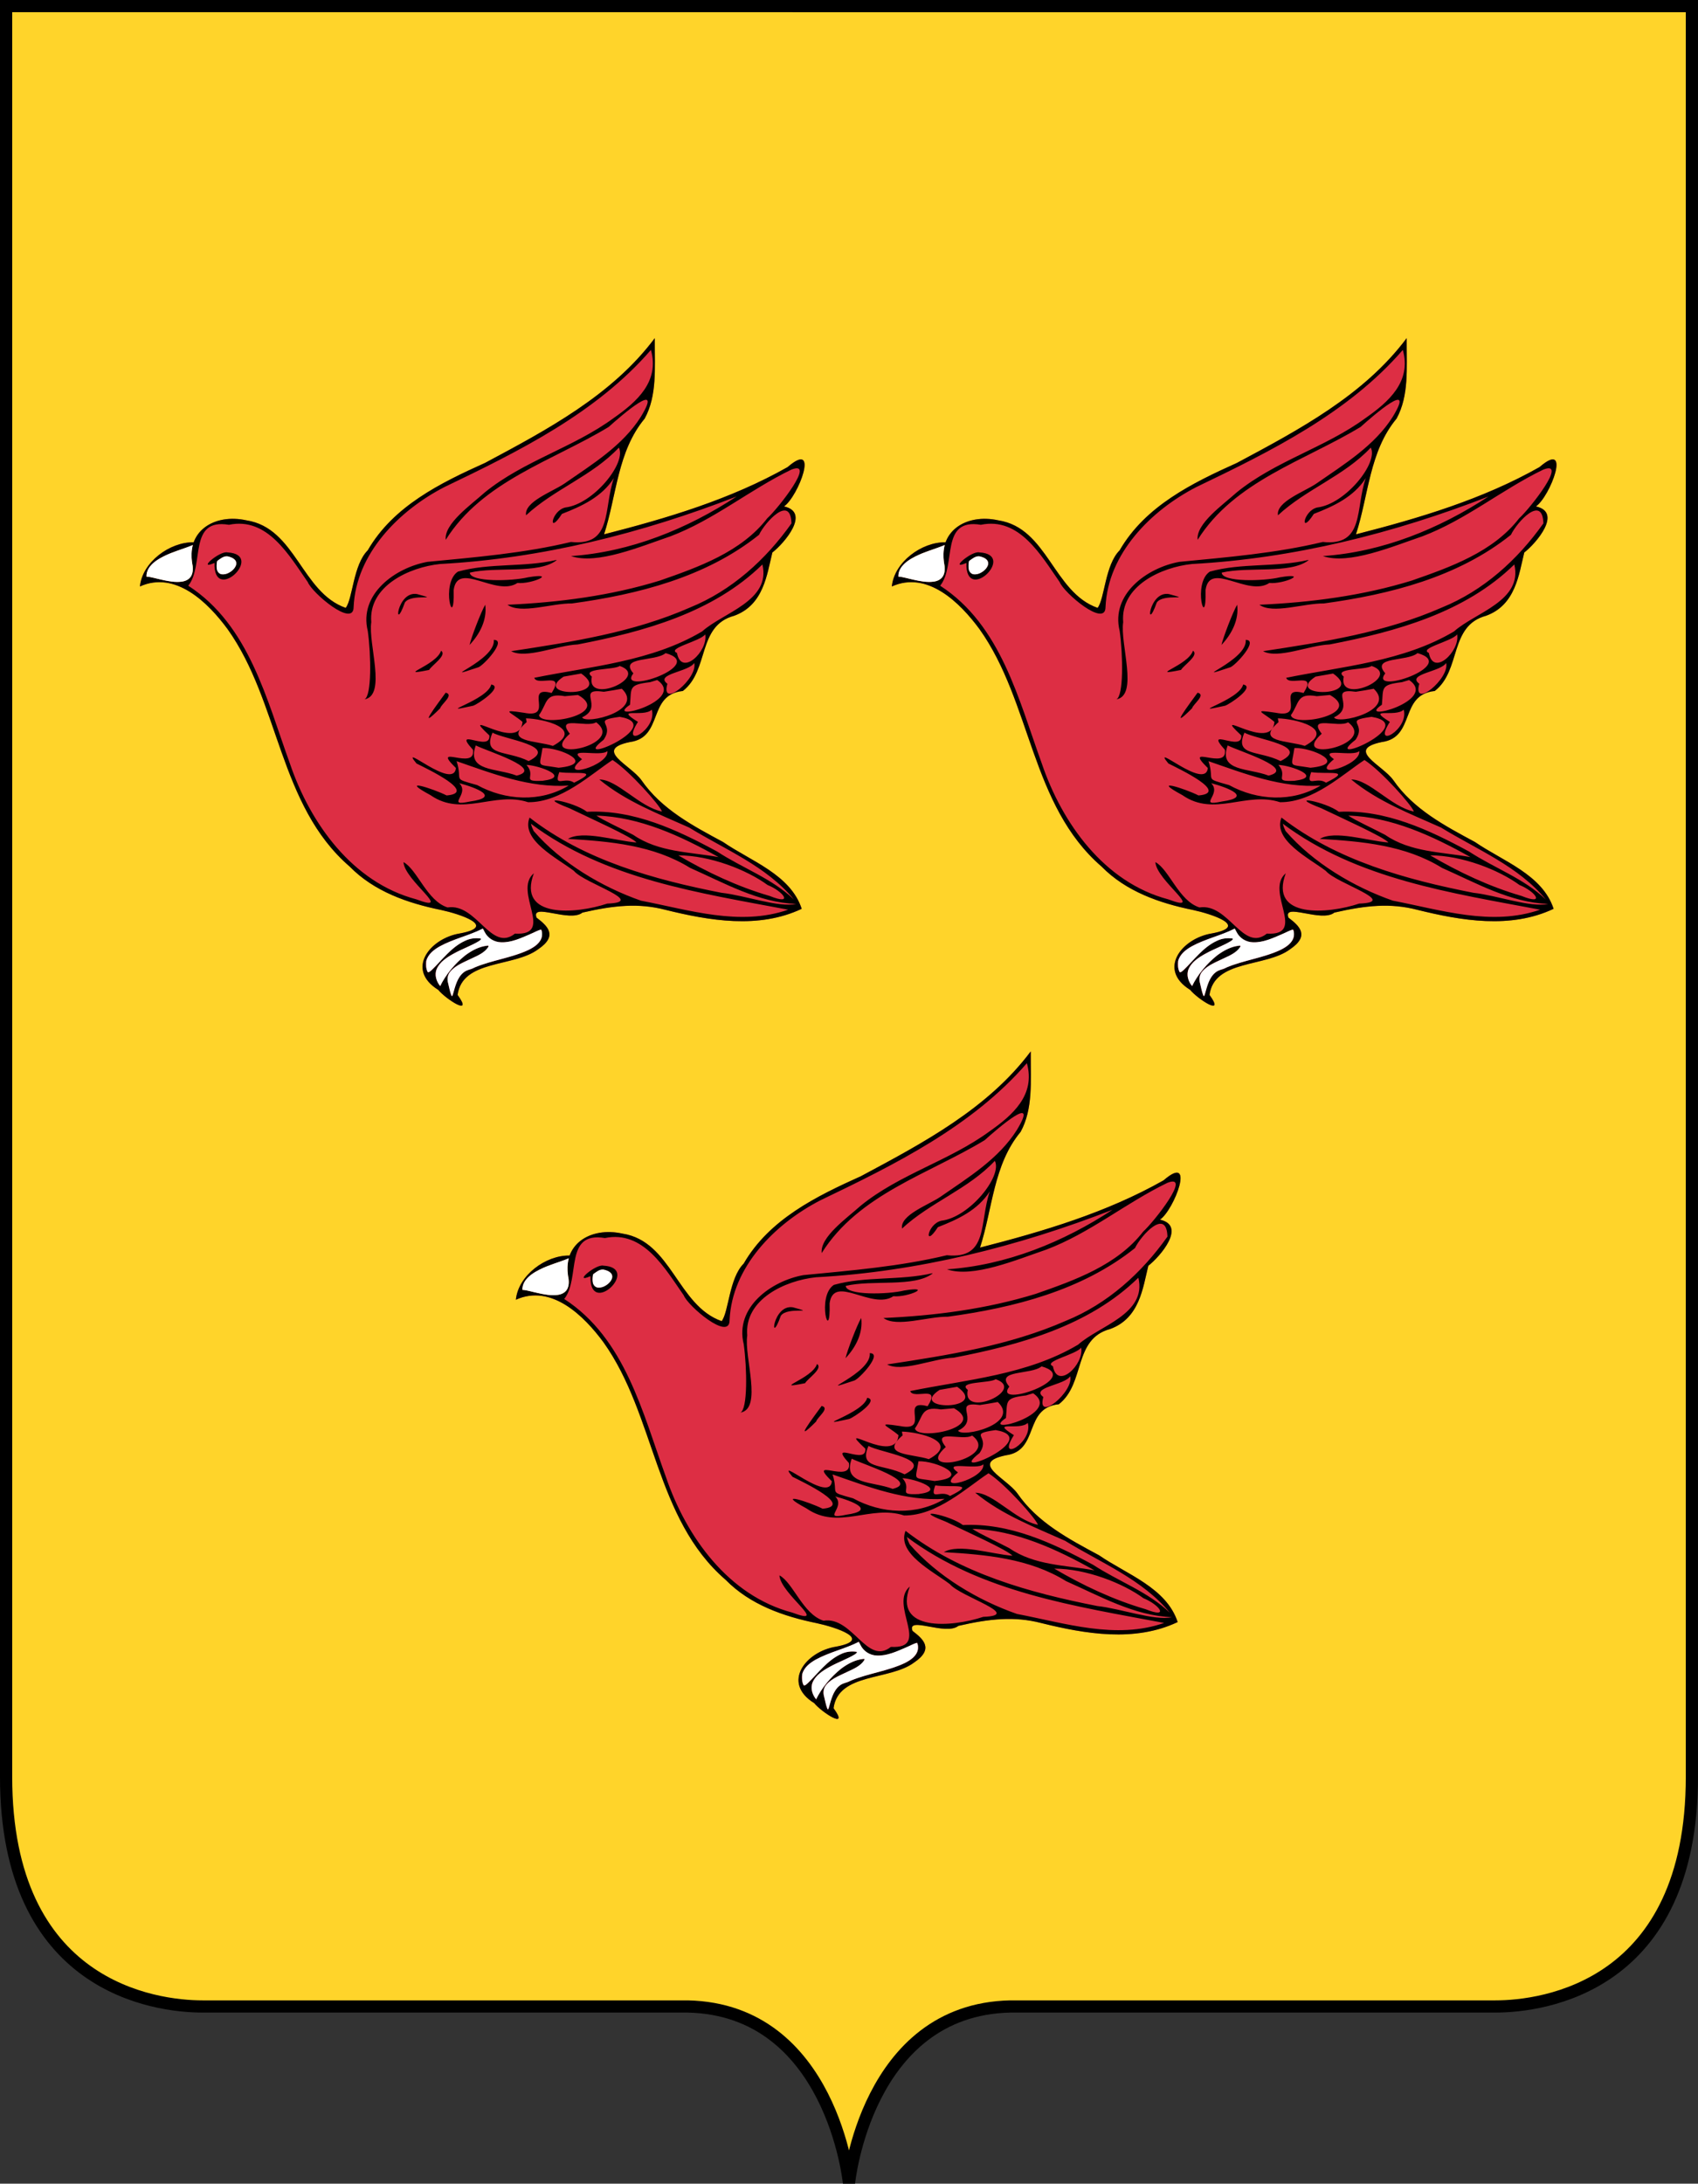 <?xml version="1.0" encoding="UTF-8" standalone="no"?>
<svg
   xmlns:dc="http://purl.org/dc/elements/1.1/"
   xmlns:cc="http://creativecommons.org/ns#"
   xmlns:rdf="http://www.w3.org/1999/02/22-rdf-syntax-ns#"
   xmlns:svg="http://www.w3.org/2000/svg"
   xmlns="http://www.w3.org/2000/svg"
   id="svg2489"
   version="1.1"
   viewBox="0 0 205.835 264.583"
   height="1000"
   width="777.96">
  <rect x="0" y="0" width="205.835" height="264.583" fill="#333333" stroke="none"/>
  <defs
     id="defs2483" />
  <g
     transform="translate(0.74,-32.489)"
     id="layer1">
    <path
       id="path2382"
       d="m -9.5683222e-4,33.229 v 214.536 c 0,25.529 18.059,27.836 23.813,27.836 h 58.813 c 17.472,0.369 19.552,21.4 19.552,21.4 0,0 2.08,-21.031 19.552,-21.4 h 58.813 c 5.754,0 23.813,-2.307 23.813,-27.836 V 33.229 Z"
       style="display:inline;opacity:1;fill:#ffd42a;fill-opacity:1;fill-rule:nonzero;stroke:#000000;stroke-width:1.479;stroke-linecap:butt;stroke-linejoin:miter;stroke-miterlimit:4;stroke-dasharray:none;stroke-dashoffset:0;stroke-opacity:1" />
    <g
       transform="matrix(0.264,0,0,0.264,-3.013,31.021)"
       id="g2435"
       style="display:inline;opacity:1">
      <path
         style="color:#000000;font-style:normal;font-variant:normal;font-weight:normal;font-stretch:normal;font-size:medium;line-height:normal;font-family:sans-serif;font-variant-ligatures:normal;font-variant-position:normal;font-variant-caps:normal;font-variant-numeric:normal;font-variant-alternates:normal;font-feature-settings:normal;text-indent:0;text-align:start;text-decoration:none;text-decoration-line:none;text-decoration-style:solid;text-decoration-color:#000000;letter-spacing:normal;word-spacing:normal;text-transform:none;writing-mode:lr-tb;direction:ltr;text-orientation:mixed;dominant-baseline:auto;baseline-shift:baseline;text-anchor:start;white-space:normal;shape-padding:0;clip-rule:nonzero;display:inline;overflow:visible;visibility:visible;opacity:1;isolation:auto;mix-blend-mode:normal;color-interpolation:sRGB;color-interpolation-filters:linearRGB;solid-color:#000000;solid-opacity:1;vector-effect:none;fill:#dd2e44;fill-opacity:1;fill-rule:nonzero;stroke:none;stroke-width:1.896;stroke-linecap:butt;stroke-linejoin:miter;stroke-miterlimit:4;stroke-dasharray:none;stroke-dashoffset:0;stroke-opacity:1;color-rendering:auto;image-rendering:auto;shape-rendering:auto;text-rendering:auto;enable-background:accumulate"
         d="m 481.899,488.103 c -19.657,26.268 -49.532,42.075 -77.9,57.24 -20.543,9.245 -42.13,19.809 -53.9,40.145 -6.714,6.667 -6.871,22.308 -10.125,26.418 -20.314,-7.129 -22.966,-36.647 -45.525,-40.168 -10.878,-2.419 -21.098,1.408 -24.271,10.07 0,-0.002 0,-0.005 -0.01,-0.008 -11.032,-0.194 -23.606,9.158 -24.68,20.275 16.327,-7.389 31.325,7.436 40.264,19.596 23.927,33.598 23.469,80.839 56.043,108.951 11.265,11.467 26.578,16.779 41.967,19.928 8.367,1.787 26.151,7.501 8.727,10.758 -13.774,2.179 -25.213,16.486 -10.008,25.922 3.32,4.112 16.437,12.688 8.869,2.309 2.221,-16.304 25.78,-12.622 36.938,-20.916 9.476,-6.369 4.107,-10.874 -0.674,-14.557 -2.711,-7.05 15.24,2.38 21.068,-2.312 14.47,-3.313 25.741,-4.47 38.006,-1.297 20.351,5.025 42.923,8.896 62.668,-0.439 -5.135,-15.755 -23.44,-21.925 -36.098,-30.654 -13.93,-7.488 -28.283,-15.051 -37.514,-28.418 -5.089,-7.051 -22.193,-13.957 -5.275,-17.473 15.6,-2.103 7.944,-21.757 24.318,-23.426 12.258,-9.517 6.48,-29.954 23.592,-34.541 13.561,-4.949 15.015,-18.992 17.504,-29.006 5.528,-4.322 17.657,-18.456 5.346,-21.162 6.597,-4.503 16.629,-31.009 1.647,-18.045 -26.174,14.796 -55.28,23.45 -84.266,30.855 5.794,-17.872 6.136,-38.089 18.646,-53.121 5.777,-10.604 4.565,-23.202 4.643,-35.697 v -0.865 z m -212.107,94.904 c -0.783,2.823 -0.868,6.1 -0.045,9.801 1.123,13.097 -18.317,4.191 -21.266,4.803 -0.253,-9.277 17.533,-12.424 21.311,-14.604 z"
         id="path2243" />
      <path
         style="color:#000000;font-style:normal;font-variant:normal;font-weight:normal;font-stretch:normal;font-size:medium;line-height:normal;font-family:sans-serif;font-variant-ligatures:normal;font-variant-position:normal;font-variant-caps:normal;font-variant-numeric:normal;font-variant-alternates:normal;font-feature-settings:normal;text-indent:0;text-align:start;text-decoration:none;text-decoration-line:none;text-decoration-style:solid;text-decoration-color:#000000;letter-spacing:normal;word-spacing:normal;text-transform:none;writing-mode:lr-tb;direction:ltr;text-orientation:mixed;dominant-baseline:auto;baseline-shift:baseline;text-anchor:start;white-space:normal;shape-padding:0;clip-rule:nonzero;display:inline;overflow:visible;visibility:visible;opacity:1;isolation:auto;mix-blend-mode:normal;color-interpolation:sRGB;color-interpolation-filters:linearRGB;solid-color:#000000;solid-opacity:1;vector-effect:none;fill:#000000;fill-opacity:1;fill-rule:nonzero;stroke:none;stroke-width:1.896;stroke-linecap:butt;stroke-linejoin:miter;stroke-miterlimit:4;stroke-dasharray:none;stroke-dashoffset:0;stroke-opacity:1;color-rendering:auto;image-rendering:auto;shape-rendering:auto;text-rendering:auto;enable-background:accumulate"
         d="m 481.899,488.103 c -19.657,26.268 -49.532,42.076 -77.901,57.241 -20.543,9.245 -42.13,19.809 -53.9,40.144 -6.714,6.667 -6.87,22.308 -10.124,26.418 -20.314,-7.129 -22.965,-36.648 -45.525,-40.169 -14.744,-3.279 -28.296,4.908 -24.702,21.071 1.123,13.097 -18.317,4.19 -21.266,4.802 -0.303,-11.092 25.2,-13.42 21.688,-15.81 -11.032,-0.194 -23.607,9.159 -24.68,20.276 16.327,-7.389 31.325,7.436 40.264,19.596 23.927,33.598 23.468,80.839 56.042,108.951 11.265,11.467 26.578,16.779 41.968,19.927 8.367,1.787 26.15,7.501 8.726,10.758 -13.774,2.179 -25.213,16.486 -10.008,25.922 3.32,4.112 16.436,12.688 8.868,2.308 2.221,-16.304 25.779,-12.621 36.937,-20.916 9.476,-6.369 4.109,-10.873 -0.672,-14.556 -2.711,-7.05 15.238,2.38 21.067,-2.312 14.47,-3.313 25.743,-4.471 38.008,-1.299 20.351,5.025 42.922,8.897 62.667,-0.439 -5.135,-15.755 -23.441,-21.925 -36.098,-30.655 -13.93,-7.488 -28.282,-15.052 -37.513,-28.418 -5.089,-7.051 -22.194,-13.956 -5.276,-17.472 15.6,-2.103 7.943,-21.757 24.318,-23.426 12.258,-9.517 6.481,-29.954 23.593,-34.541 13.561,-4.949 15.014,-18.992 17.503,-29.006 5.528,-4.322 17.657,-18.456 5.346,-21.162 6.597,-4.503 16.631,-31.008 1.648,-18.045 -26.174,14.796 -55.281,23.449 -84.267,30.855 5.794,-17.872 6.136,-38.088 18.646,-53.121 5.777,-10.604 4.566,-23.203 4.644,-35.697 l -6e-4,-0.866 z m -1.773,5.4 c 4.075,14.574 -6.509,23.862 -17.209,31.34 -18.36,13.464 -41.25,19.567 -59.077,34.063 -6.301,5.69 -18.782,14.365 -17.927,21.75 16.884,-26.926 49.035,-36.204 74.815,-51.798 5.653,-5.091 25.52,-22.34 14.777,-4.668 -8.324,13.229 -22.216,21.718 -35.112,30.669 -5.481,3.739 -18.595,8.33 -17.598,14.547 12.951,-12.037 30.441,-18.058 42.609,-31.066 3.621,6.921 -11.642,25.934 -24.566,27.483 -6.521,1.459 -8.183,13.187 -1.573,2.942 9.15,-3.554 18.31,-7.777 23.842,-16.424 -4.903,14.146 -0.441,31.279 -19.723,29.315 -21.628,5.187 -43.822,6.99 -65.855,9.12 -14.788,2.661 -31.622,14.802 -27.427,31.708 1.531,10.863 1.879,30.006 -1.541,31.399 10.346,-1.732 1.621,-25.589 3.157,-35.399 -1.423,-16.625 17.524,-25.271 31.6,-26.72 46.673,-2.531 92.687,-14.075 136.152,-30.987 -22.702,14.885 -48.786,25.491 -76.059,27.342 11.942,4.113 31.926,-4.396 45.647,-9.049 19.99,-7.55 36.488,-21.423 55.575,-30.638 11.474,-4.513 -5.983,17.708 -11.104,22.37 -11.937,15.43 -31.476,22.355 -49.326,28.575 -22.642,6.986 -46.321,10.026 -69.936,11.089 6.019,4.46 20.547,-0.761 29.571,-0.596 30.311,-4.14 61.614,-12.051 85.929,-31.515 2.707,-5.713 14.47,-18.707 14.905,-5.244 -11.841,16.692 -27.492,30.875 -46.662,38.645 -25.965,11.399 -54.23,15.8 -82.066,20.023 6.812,3.723 21.137,-2.74 30.589,-3.095 30.288,-5.861 62.111,-14.52 84.776,-36.706 4.015,16.712 -18.085,22.091 -27.658,30.715 -23.342,13.872 -51.033,16.022 -77.098,21.299 1.443,4.138 14.463,-3.236 7.988,6.969 -13.122,-3.542 1.715,11.95 -12.733,9.081 -11.475,-1.75 -5.811,-0.243 -0.634,4.198 -1.331,14.381 -30,-7.581 -15.252,6.176 0.851,8.082 -17.532,-4.365 -7.509,6.598 1.531,10.018 -19.833,-3.337 -7.837,8.381 -0.985,10.595 -26.799,-12.549 -18.089,-2.075 5.202,2.624 28.11,13.43 13.835,14.668 -6.432,-3.217 -22.436,-8.265 -7.417,-0.143 14.68,10.221 29.334,-1.855 44.822,3.243 15.252,0.173 29.285,-13.216 38.779,-19.369 7.855,5.081 21.84,20.909 22.692,23.648 -10.41,-2.103 -20.52,-14.74 -28.774,-14.704 12.28,10.134 27.09,15.695 41.218,22.042 16.497,10.123 35.594,17.763 48.129,33.024 -10.082,-9.674 -23.612,-14.394 -35.232,-21.993 -18.301,-9.942 -38.5,-19.364 -59.785,-18.242 -6.097,-4.714 -24.82,-8.085 -8.116,-1.66 8.803,4.228 29.208,13.411 30.814,15.736 -9.708,-0.759 -24.552,-5.73 -31.466,-1.648 19.313,1.127 39.332,2.874 56.15,13.325 15.613,6.874 31.293,15.905 48.706,16.53 -8.356,1.731 -23.527,-3.949 -34.381,-5.123 -31.014,-6.095 -62.674,-14.841 -88.062,-34.514 -4.104,10.369 12.665,18.59 20.36,24.472 4.882,5.81 33.928,14.322 15.309,15.008 -14.378,4.816 -41.526,6.962 -33.695,-13.916 -9.834,8.239 10.078,28.744 -8.684,27.697 -10.992,8.754 -17.548,-14.099 -30.936,-12.017 -9.46,-2.953 -13.931,-17.45 -20.248,-20.798 0.439,8.449 23.495,23.663 5.858,17.069 -29.26,-7.742 -48.656,-34.767 -57.987,-62.25 -10.684,-29.357 -18.703,-63.549 -46.693,-81.678 7.586,-9.458 -0.259,-31.125 18.683,-27.959 17.702,-3.691 27.67,14.115 36.179,26.271 1.94,4.976 21.027,21.138 21.058,11.506 1.054,-24.517 20.828,-44.328 41.658,-55.073 34.1,-16.368 69.709,-33.909 94.865,-62.97 z m -194.438,92.939 c -3.525,-0.875 -14.321,8.487 -5.957,4.824 -0.549,19.258 23.455,-3.879 5.957,-4.824 z m -0.094,1.791 c 12.407,2.535 -7.309,15.901 -4.646,2.199 1.32,-0.953 2.878,-2.322 4.646,-2.199 z m 151.145,1.67 c -14.838,3.468 -30.567,1.267 -45.234,5.354 -8.179,5.353 -1.445,28.29 -1.963,8.436 1.912,-13.562 19.446,3.309 29.289,-3.225 6.706,0.638 18.613,-4.884 4.923,-2.613 -7.585,1.844 -26.66,2.271 -26.802,-2.13 12.238,-2.926 31.421,0.785 39.837,-5.666 z m -63.998,15.66 c -9.479,-1.628 -10.921,18.817 -5.61,3.909 2.883,-4.441 17.407,-0.663 5.61,-3.909 z m 31.305,4.883 c -1.964,3.35 -6.381,14.895 -7.199,18.463 4.646,-4.903 8.127,-11.519 7.199,-18.463 z m 101.016,13.604 c 1.418,7.682 -10.952,19.632 -12.982,8.533 -4.914,-2.167 10.752,-5.332 12.982,-8.533 z m -97.08,2.543 c 1.059,9.441 -27.819,19.469 -7.123,12.58 2.292,-0.692 13.336,-12.599 7.123,-12.58 z m -24.225,4.971 c -2.139,6.832 -21.562,12.031 -5.474,8.814 1.182,-2.128 8.441,-6.787 5.474,-8.814 z m 103.117,1.102 c 19.498,5.413 -22.767,19.75 -14.814,9.279 -6.785,-7.876 10.018,-5.26 14.814,-9.279 z m 13.127,4.512 c 1.807,7.048 -15.646,21.511 -12.318,9.549 -6.032,-4.491 9.938,-5.465 12.318,-9.549 z m -34.188,1.385 c 14.27,4.863 -15.728,18.273 -12.816,4.881 -5.064,-3.951 10.087,-2.974 12.816,-4.881 z m -17.699,3.465 c 15.466,10.846 -23.263,11.286 -8.067,1.419 2.689,-0.472 5.379,-0.941 8.067,-1.419 z m 34.887,2.99 c 13.935,9.443 -25.111,19.867 -12.487,11.337 0.739,-7.698 -0.887,-9.167 9.174,-10.343 z m -76.191,2.053 c -1.731,7.326 -27.374,13.981 -8.351,9.743 1.871,-0.49 14.213,-8.692 8.351,-9.743 z m 59.955,1.945 c 10.618,10.054 -16.63,16.596 -18.231,13.126 10.487,-4.911 -3.289,-13.626 10,-11.743 2.752,-0.407 5.497,-0.864 8.231,-1.383 z m -80.887,1.811 c -3.926,5.425 -13.825,18.427 -2.528,7.158 0.477,-1.936 6.589,-6.201 2.528,-7.158 z m 60.768,1.049 c 15.673,8.831 -17.09,15.062 -17.908,9.238 3.957,-5.589 2.584,-10.283 11.879,-8.689 2.011,-0.164 4.021,-0.346 6.029,-0.549 z m 33.881,6.734 c 2.596,9.121 -14.749,18.716 -6.359,5.616 -11.329,-7.065 2.528,-1.849 6.359,-5.616 z m -14.748,3.297 c 22.65,3.774 -23.992,23.484 -7.385,10.535 5.462,-7.949 -6.052,-8.678 7.385,-10.535 z m -43.047,0.689 c 7.694,0.135 27.157,4.661 12.367,12.648 -7.717,-2.529 -22.915,-1.602 -12.029,-10.918 z m 32.252,1.814 c 13.83,10.385 -27.584,19.049 -12.1,5.253 -6.75,-8.629 7.703,-2.549 12.1,-5.253 z m -47.59,4.748 c 5.37,3.155 30.745,6.05 16.586,13.055 -10.003,-5.028 -21.352,-2.057 -16.586,-13.055 z m -7.686,5.871 c 4.953,2.583 31.748,10.687 18.79,13.857 -9.221,-3.572 -23.227,-1.764 -18.79,-13.857 z m 30.641,1.18 c 8.147,-0.257 24.923,7.305 7.399,9.064 -10.515,-1.78 -8.802,0.276 -7.399,-9.064 z m 29.777,1.387 c 1.036,6.62 -23.664,13.641 -11.641,3.757 -7.731,-5.683 8.887,-0.856 11.641,-3.757 z m -69.223,4.658 c 16.616,5.76 33.57,12.374 51.451,11.199 -12.975,7.822 -29.117,6.854 -42.017,-0.227 -11.957,-3.364 -6.426,-1.487 -9.434,-10.972 z m 32.09,1.723 c 5.66,0.169 20.858,5.621 7.38,7.28 -10.44,0.479 -2.525,-1.864 -7.38,-7.28 z m 15.051,3.312 c 7.375,1.116 19.592,-1.466 6.812,4.842 -4.376,-3.046 -9.474,2.678 -6.812,-4.842 z m -45.93,5.059 c 7.923,2.122 19.068,6.458 4.995,8.404 -11.775,2.521 0.172,-3.235 -4.995,-8.404 z m 62.998,14.891 c 19.773,0.557 38.758,9.362 56.049,19.035 -13.32,-2.412 -27.527,-2.208 -39.102,-10.169 -5.214,-2.792 -13.881,-6.689 -16.947,-8.866 z m -30.109,3.717 c 34.127,25.513 77.397,31.749 118.141,39.463 -22.265,7.732 -45.501,0.082 -67.589,-4.14 -17.941,-6.266 -36.594,-17.33 -49.261,-31.971 l -0.771,-1.695 z m 67.701,14.527 c 14.489,-0.009 31.497,6.646 40.962,13.588 7.238,2.906 12.278,9.566 0.991,5.047 -14.754,-4.296 -28.759,-10.91 -41.953,-18.636 z m -89.725,33.512 c 5.096,13.406 21.87,1.852 26.812,0.467 3.797,11.769 -22.602,12.816 -32.172,18.248 -10.625,1.454 -6.951,22.972 -10.79,5.681 -1.696,-9.034 17.353,-10.341 18.805,-16.489 -11.625,0.5 -21.602,16.116 -22.24,18.673 -9.998,-13.279 17.991,-18.26 18.808,-21.882 -11.649,-2.455 -21.523,15.653 -24.547,15.475 -5.733,-12.702 18.32,-15.588 25.322,-20.172 z"
         id="path1474" />
      <path
         style="opacity:1;fill:#ffffff;fill-opacity:1;fill-rule:nonzero;stroke:none;stroke-width:0.285;stroke-linecap:butt;stroke-linejoin:miter;stroke-miterlimit:4;stroke-dasharray:none;stroke-dashoffset:0;stroke-opacity:1"
         d="m 402.872,759.118 c -6.341,3.202 -13.417,4.709 -19.667,8.114 -2.694,1.504 -5.432,3.612 -6.239,6.741 -0.073,1.667 -0.208,3.539 0.66,5.029 0.675,0.388 1.304,-0.52 1.809,-0.871 4.919,-4.67 9.027,-10.562 15.376,-13.431 2.191,-1.093 4.745,-1.393 7.137,-1.03 0.391,0.353 -0.381,0.829 -0.64,1.057 -3.697,2.279 -7.856,3.684 -11.649,5.795 -3.094,1.691 -6.402,3.748 -7.879,7.101 -1.139,2.624 -0.189,5.805 1.582,7.831 2.725,-5.466 6.769,-10.249 11.513,-14.071 2.936,-2.162 6.305,-4.013 9.973,-4.432 0.661,-0.153 0.954,0.088 0.528,0.671 -1.747,2.545 -4.668,3.827 -7.378,5.075 -3.424,1.732 -7.312,3.025 -9.889,6.017 -1.41,1.494 -1.649,3.706 -1.062,5.611 0.484,1.852 0.775,3.791 1.513,5.559 0.382,0.591 0.553,-0.506 0.67,-0.755 1.069,-3.499 1.881,-7.47 4.868,-9.899 1.473,-1.251 3.501,-1.357 5.125,-2.313 8.052,-3.371 16.927,-4.356 24.84,-8.103 2.618,-1.324 5.544,-3.234 6.04,-6.37 0.047,-0.942 0.142,-2.112 -0.469,-2.885 -1.699,0.416 -3.249,1.399 -4.883,2.039 -4.256,1.823 -8.68,3.945 -13.411,3.777 -3.164,-0.059 -6.202,-1.917 -7.585,-4.79 -0.293,-0.466 -0.481,-1.102 -0.886,-1.469 z"
         id="path2246" />
      <path
         style="opacity:1;fill:#ffffff;fill-opacity:1;fill-rule:nonzero;stroke:none;stroke-width:0.104;stroke-linecap:butt;stroke-linejoin:miter;stroke-miterlimit:4;stroke-dasharray:none;stroke-dashoffset:0;stroke-opacity:1"
         d="m 285.355,588.227 c -1.525,-0.03 -2.772,0.982 -3.947,1.821 -0.296,0.188 -0.583,0.447 -0.574,0.829 -0.152,1.135 -0.216,2.307 0,3.437 0.241,1.022 1.015,1.943 2.072,2.158 1.016,0.12 2.07,-0.018 2.996,-0.468 1.551,-0.723 2.997,-1.909 3.651,-3.528 0.286,-0.711 0.258,-1.581 -0.147,-2.24 -0.824,-1.179 -2.269,-1.703 -3.623,-1.986 -0.142,-0.021 -0.286,-0.026 -0.43,-0.023 z"
         id="path2248" />
      <path
         style="opacity:1;fill:#ffffff;fill-opacity:1;fill-rule:nonzero;stroke:none;stroke-width:0.145;stroke-linecap:butt;stroke-linejoin:miter;stroke-miterlimit:4;stroke-dasharray:none;stroke-dashoffset:0;stroke-opacity:1"
         d="m 269.68,583.084 c -4.39,1.851 -9.072,3.003 -13.333,5.179 -2.659,1.359 -5.368,3.03 -6.928,5.663 -0.625,1.087 -0.996,2.391 -0.916,3.621 2.343,0.187 4.588,0.953 6.884,1.417 3.077,0.687 6.254,1.337 9.415,0.877 1.818,-0.236 3.679,-1.209 4.421,-2.968 0.842,-1.869 0.559,-3.989 0.198,-5.936 -0.367,-2.594 -0.304,-5.268 0.334,-7.809 -0.012,-0.029 -0.044,-0.046 -0.075,-0.043 z"
         id="path2250" />
      <g
         transform="translate(-932.826,-324.642)"
         id="g2269">
        <path
           style="color:#000000;font-style:normal;font-variant:normal;font-weight:normal;font-stretch:normal;font-size:medium;line-height:normal;font-family:sans-serif;font-variant-ligatures:normal;font-variant-position:normal;font-variant-caps:normal;font-variant-numeric:normal;font-variant-alternates:normal;font-feature-settings:normal;text-indent:0;text-align:start;text-decoration:none;text-decoration-line:none;text-decoration-style:solid;text-decoration-color:#000000;letter-spacing:normal;word-spacing:normal;text-transform:none;writing-mode:lr-tb;direction:ltr;text-orientation:mixed;dominant-baseline:auto;baseline-shift:baseline;text-anchor:start;white-space:normal;shape-padding:0;clip-rule:nonzero;display:inline;overflow:visible;visibility:visible;opacity:1;isolation:auto;mix-blend-mode:normal;color-interpolation:sRGB;color-interpolation-filters:linearRGB;solid-color:#000000;solid-opacity:1;vector-effect:none;fill:#dd2e44;fill-opacity:1;fill-rule:nonzero;stroke:none;stroke-width:1.896;stroke-linecap:butt;stroke-linejoin:miter;stroke-miterlimit:4;stroke-dasharray:none;stroke-dashoffset:0;stroke-opacity:1;color-rendering:auto;image-rendering:auto;shape-rendering:auto;text-rendering:auto;enable-background:accumulate"
           d="m 1242.098,485.393 c -19.657,26.268 -49.532,42.075 -77.9,57.24 -20.543,9.245 -42.13,19.809 -53.9,40.145 -6.714,6.667 -6.871,22.308 -10.125,26.418 -20.314,-7.129 -22.966,-36.647 -45.525,-40.168 -10.878,-2.419 -21.098,1.408 -24.271,10.07 0,-0.002 0,-0.005 -0.01,-0.008 -11.032,-0.194 -23.606,9.158 -24.68,20.275 16.327,-7.389 31.325,7.436 40.264,19.596 23.927,33.598 23.469,80.839 56.043,108.951 11.265,11.467 26.578,16.779 41.967,19.928 8.367,1.787 26.151,7.501 8.727,10.758 -13.774,2.179 -25.213,16.486 -10.008,25.922 3.32,4.112 16.437,12.688 8.869,2.309 2.221,-16.304 25.78,-12.622 36.938,-20.916 9.476,-6.369 4.107,-10.874 -0.674,-14.557 -2.711,-7.05 15.24,2.38 21.068,-2.312 14.47,-3.313 25.741,-4.47 38.006,-1.297 20.351,5.025 42.923,8.896 62.668,-0.439 -5.135,-15.755 -23.44,-21.925 -36.098,-30.654 -13.93,-7.488 -28.283,-15.051 -37.514,-28.418 -5.089,-7.051 -22.193,-13.957 -5.275,-17.473 15.6,-2.103 7.944,-21.757 24.318,-23.426 12.258,-9.517 6.48,-29.954 23.592,-34.541 13.561,-4.949 15.015,-18.992 17.504,-29.006 5.528,-4.322 17.657,-18.456 5.346,-21.162 6.597,-4.503 16.629,-31.009 1.647,-18.045 -26.174,14.796 -55.28,23.45 -84.266,30.855 5.794,-17.872 6.136,-38.089 18.646,-53.121 5.777,-10.604 4.565,-23.202 4.643,-35.697 v -0.865 z m -212.107,94.904 c -0.783,2.823 -0.868,6.1 -0.045,9.801 1.123,13.097 -18.317,4.191 -21.266,4.803 -0.253,-9.277 17.533,-12.424 21.311,-14.604 z"
           id="path2259" />
        <path
           style="color:#000000;font-style:normal;font-variant:normal;font-weight:normal;font-stretch:normal;font-size:medium;line-height:normal;font-family:sans-serif;font-variant-ligatures:normal;font-variant-position:normal;font-variant-caps:normal;font-variant-numeric:normal;font-variant-alternates:normal;font-feature-settings:normal;text-indent:0;text-align:start;text-decoration:none;text-decoration-line:none;text-decoration-style:solid;text-decoration-color:#000000;letter-spacing:normal;word-spacing:normal;text-transform:none;writing-mode:lr-tb;direction:ltr;text-orientation:mixed;dominant-baseline:auto;baseline-shift:baseline;text-anchor:start;white-space:normal;shape-padding:0;clip-rule:nonzero;display:inline;overflow:visible;visibility:visible;opacity:1;isolation:auto;mix-blend-mode:normal;color-interpolation:sRGB;color-interpolation-filters:linearRGB;solid-color:#000000;solid-opacity:1;vector-effect:none;fill:#000000;fill-opacity:1;fill-rule:nonzero;stroke:none;stroke-width:1.896;stroke-linecap:butt;stroke-linejoin:miter;stroke-miterlimit:4;stroke-dasharray:none;stroke-dashoffset:0;stroke-opacity:1;color-rendering:auto;image-rendering:auto;shape-rendering:auto;text-rendering:auto;enable-background:accumulate"
           d="m 1242.097,485.393 c -19.657,26.268 -49.532,42.076 -77.901,57.241 -20.543,9.245 -42.13,19.809 -53.9,40.144 -6.714,6.667 -6.87,22.308 -10.124,26.418 -20.314,-7.129 -22.965,-36.648 -45.525,-40.169 -14.744,-3.279 -28.296,4.908 -24.702,21.071 1.123,13.097 -18.317,4.19 -21.266,4.802 -0.303,-11.092 25.2,-13.42 21.688,-15.81 -11.032,-0.194 -23.607,9.159 -24.68,20.276 16.327,-7.389 31.325,7.436 40.264,19.596 23.927,33.598 23.468,80.839 56.042,108.951 11.265,11.467 26.578,16.779 41.968,19.927 8.367,1.787 26.15,7.501 8.726,10.758 -13.774,2.179 -25.213,16.486 -10.008,25.922 3.32,4.112 16.436,12.688 8.868,2.308 2.221,-16.304 25.779,-12.621 36.937,-20.916 9.476,-6.369 4.109,-10.873 -0.672,-14.556 -2.711,-7.05 15.238,2.38 21.067,-2.312 14.47,-3.313 25.743,-4.471 38.008,-1.299 20.351,5.025 42.922,8.897 62.667,-0.439 -5.135,-15.755 -23.441,-21.925 -36.098,-30.655 -13.93,-7.488 -28.282,-15.052 -37.513,-28.418 -5.089,-7.051 -22.194,-13.956 -5.276,-17.472 15.6,-2.103 7.943,-21.757 24.318,-23.426 12.258,-9.517 6.481,-29.954 23.593,-34.541 13.561,-4.949 15.014,-18.992 17.503,-29.006 5.528,-4.322 17.657,-18.456 5.346,-21.162 6.597,-4.503 16.631,-31.008 1.648,-18.045 -26.174,14.796 -55.281,23.449 -84.267,30.855 5.794,-17.872 6.136,-38.088 18.646,-53.121 5.777,-10.604 4.566,-23.203 4.644,-35.697 l -6e-4,-0.866 z m -1.773,5.4 c 4.075,14.574 -6.509,23.862 -17.209,31.34 -18.36,13.464 -41.25,19.567 -59.077,34.063 -6.301,5.69 -18.782,14.365 -17.927,21.75 16.884,-26.926 49.035,-36.204 74.815,-51.798 5.653,-5.091 25.52,-22.34 14.777,-4.668 -8.324,13.229 -22.216,21.718 -35.112,30.669 -5.481,3.739 -18.595,8.33 -17.598,14.547 12.951,-12.037 30.441,-18.058 42.609,-31.066 3.621,6.921 -11.642,25.934 -24.566,27.483 -6.521,1.459 -8.183,13.187 -1.573,2.942 9.15,-3.554 18.31,-7.777 23.842,-16.424 -4.903,14.146 -0.441,31.279 -19.723,29.315 -21.628,5.187 -43.822,6.99 -65.855,9.12 -14.788,2.661 -31.622,14.802 -27.427,31.708 1.531,10.863 1.879,30.006 -1.541,31.399 10.346,-1.732 1.621,-25.589 3.157,-35.399 -1.423,-16.625 17.524,-25.271 31.6,-26.72 46.673,-2.531 92.687,-14.075 136.152,-30.987 -22.702,14.885 -48.786,25.491 -76.059,27.342 11.942,4.113 31.926,-4.396 45.647,-9.049 19.99,-7.55 36.488,-21.423 55.575,-30.638 11.474,-4.513 -5.983,17.708 -11.104,22.37 -11.937,15.43 -31.476,22.355 -49.326,28.575 -22.642,6.986 -46.321,10.026 -69.936,11.089 6.019,4.46 20.547,-0.761 29.571,-0.596 30.311,-4.14 61.614,-12.051 85.929,-31.515 2.707,-5.713 14.47,-18.707 14.905,-5.244 -11.841,16.692 -27.492,30.875 -46.662,38.645 -25.965,11.399 -54.23,15.8 -82.066,20.023 6.812,3.723 21.137,-2.74 30.589,-3.095 30.288,-5.861 62.111,-14.52 84.776,-36.706 4.015,16.712 -18.085,22.091 -27.658,30.715 -23.342,13.872 -51.033,16.022 -77.098,21.299 1.443,4.138 14.463,-3.236 7.988,6.969 -13.122,-3.542 1.715,11.95 -12.733,9.081 -11.475,-1.75 -5.811,-0.243 -0.634,4.198 -1.331,14.381 -30,-7.581 -15.252,6.176 0.851,8.082 -17.532,-4.365 -7.509,6.598 1.531,10.018 -19.833,-3.337 -7.837,8.381 -0.985,10.595 -26.799,-12.549 -18.089,-2.075 5.202,2.624 28.11,13.43 13.835,14.668 -6.432,-3.217 -22.436,-8.265 -7.417,-0.143 14.68,10.221 29.334,-1.855 44.822,3.243 15.252,0.173 29.285,-13.216 38.779,-19.369 7.855,5.081 21.84,20.909 22.692,23.648 -10.41,-2.103 -20.52,-14.74 -28.774,-14.704 12.28,10.134 27.09,15.695 41.218,22.042 16.497,10.123 35.594,17.763 48.129,33.024 -10.082,-9.674 -23.612,-14.394 -35.232,-21.993 -18.301,-9.942 -38.5,-19.364 -59.785,-18.242 -6.097,-4.714 -24.82,-8.085 -8.116,-1.66 8.803,4.228 29.208,13.411 30.814,15.736 -9.708,-0.759 -24.552,-5.73 -31.466,-1.648 19.313,1.127 39.332,2.874 56.15,13.325 15.613,6.874 31.293,15.905 48.706,16.53 -8.356,1.731 -23.527,-3.949 -34.381,-5.123 -31.014,-6.095 -62.674,-14.841 -88.062,-34.514 -4.104,10.369 12.665,18.59 20.36,24.472 4.882,5.81 33.928,14.322 15.309,15.008 -14.378,4.816 -41.526,6.962 -33.695,-13.916 -9.834,8.239 10.078,28.744 -8.684,27.697 -10.992,8.754 -17.548,-14.099 -30.936,-12.017 -9.46,-2.953 -13.931,-17.45 -20.248,-20.798 0.439,8.449 23.495,23.663 5.858,17.069 -29.26,-7.742 -48.656,-34.767 -57.987,-62.25 -10.684,-29.357 -18.703,-63.549 -46.693,-81.678 7.586,-9.458 -0.259,-31.125 18.683,-27.959 17.702,-3.691 27.67,14.115 36.179,26.271 1.94,4.976 21.027,21.138 21.058,11.506 1.054,-24.517 20.828,-44.328 41.658,-55.073 34.1,-16.368 69.709,-33.909 94.865,-62.97 z m -194.438,92.939 c -3.525,-0.875 -14.321,8.487 -5.957,4.824 -0.549,19.258 23.455,-3.879 5.957,-4.824 z m -0.094,1.791 c 12.407,2.535 -7.309,15.901 -4.646,2.199 1.32,-0.953 2.878,-2.322 4.646,-2.199 z m 151.145,1.67 c -14.838,3.468 -30.567,1.267 -45.234,5.354 -8.179,5.353 -1.445,28.29 -1.963,8.436 1.912,-13.562 19.446,3.309 29.289,-3.225 6.706,0.638 18.613,-4.884 4.923,-2.613 -7.585,1.844 -26.66,2.271 -26.802,-2.13 12.238,-2.926 31.421,0.785 39.837,-5.666 z m -63.998,15.66 c -9.479,-1.628 -10.921,18.817 -5.61,3.909 2.883,-4.441 17.407,-0.663 5.61,-3.909 z m 31.305,4.883 c -1.964,3.35 -6.381,14.895 -7.199,18.463 4.646,-4.903 8.127,-11.519 7.199,-18.463 z m 101.016,13.604 c 1.418,7.682 -10.952,19.632 -12.982,8.533 -4.914,-2.167 10.752,-5.332 12.982,-8.533 z m -97.08,2.543 c 1.059,9.441 -27.819,19.469 -7.123,12.58 2.292,-0.692 13.336,-12.599 7.123,-12.58 z m -24.225,4.971 c -2.139,6.832 -21.562,12.031 -5.474,8.814 1.182,-2.128 8.441,-6.787 5.474,-8.814 z m 103.117,1.102 c 19.498,5.413 -22.767,19.75 -14.814,9.279 -6.785,-7.876 10.018,-5.26 14.814,-9.279 z m 13.127,4.512 c 1.807,7.048 -15.646,21.511 -12.318,9.549 -6.032,-4.491 9.938,-5.465 12.318,-9.549 z m -34.188,1.385 c 14.27,4.863 -15.728,18.273 -12.816,4.881 -5.064,-3.951 10.087,-2.974 12.816,-4.881 z m -17.699,3.465 c 15.466,10.846 -23.263,11.286 -8.067,1.419 2.689,-0.472 5.379,-0.941 8.067,-1.419 z m 34.887,2.99 c 13.935,9.443 -25.111,19.867 -12.487,11.337 0.739,-7.698 -0.887,-9.167 9.174,-10.343 z m -76.191,2.053 c -1.731,7.326 -27.374,13.981 -8.351,9.743 1.871,-0.49 14.213,-8.692 8.351,-9.743 z m 59.955,1.945 c 10.618,10.054 -16.63,16.596 -18.231,13.126 10.487,-4.911 -3.289,-13.626 10,-11.743 2.752,-0.407 5.497,-0.864 8.231,-1.383 z m -80.887,1.811 c -3.926,5.425 -13.825,18.427 -2.528,7.158 0.477,-1.936 6.589,-6.201 2.528,-7.158 z m 60.768,1.049 c 15.673,8.831 -17.09,15.062 -17.908,9.238 3.957,-5.589 2.584,-10.283 11.879,-8.689 2.011,-0.164 4.021,-0.346 6.029,-0.549 z m 33.881,6.734 c 2.596,9.121 -14.749,18.716 -6.359,5.616 -11.329,-7.065 2.528,-1.849 6.359,-5.616 z m -14.748,3.297 c 22.65,3.774 -23.992,23.484 -7.385,10.535 5.462,-7.949 -6.052,-8.678 7.385,-10.535 z m -43.047,0.689 c 7.694,0.135 27.157,4.661 12.367,12.648 -7.717,-2.529 -22.915,-1.602 -12.029,-10.918 z m 32.252,1.814 c 13.83,10.385 -27.584,19.049 -12.1,5.253 -6.75,-8.629 7.703,-2.549 12.1,-5.253 z m -47.59,4.748 c 5.37,3.155 30.745,6.05 16.586,13.055 -10.003,-5.028 -21.352,-2.057 -16.586,-13.055 z m -7.686,5.871 c 4.953,2.583 31.748,10.687 18.79,13.857 -9.221,-3.572 -23.227,-1.764 -18.79,-13.857 z m 30.641,1.18 c 8.147,-0.257 24.923,7.305 7.399,9.064 -10.515,-1.78 -8.802,0.276 -7.399,-9.064 z m 29.777,1.387 c 1.036,6.62 -23.664,13.641 -11.641,3.757 -7.731,-5.683 8.887,-0.856 11.641,-3.757 z m -69.223,4.658 c 16.616,5.76 33.57,12.374 51.451,11.199 -12.975,7.822 -29.117,6.854 -42.017,-0.227 -11.957,-3.364 -6.426,-1.487 -9.434,-10.972 z m 32.09,1.723 c 5.66,0.169 20.858,5.621 7.38,7.28 -10.44,0.479 -2.525,-1.864 -7.38,-7.28 z m 15.051,3.312 c 7.375,1.116 19.592,-1.466 6.812,4.842 -4.376,-3.046 -9.474,2.678 -6.812,-4.842 z m -45.93,5.059 c 7.923,2.122 19.068,6.458 4.995,8.404 -11.775,2.521 0.172,-3.235 -4.995,-8.404 z m 62.998,14.891 c 19.773,0.557 38.758,9.362 56.049,19.035 -13.32,-2.412 -27.527,-2.208 -39.102,-10.169 -5.214,-2.792 -13.881,-6.689 -16.947,-8.866 z m -30.109,3.717 c 34.127,25.513 77.397,31.749 118.141,39.463 -22.265,7.732 -45.501,0.082 -67.589,-4.14 -17.941,-6.266 -36.594,-17.33 -49.261,-31.971 l -0.771,-1.695 z m 67.701,14.527 c 14.489,-0.009 31.497,6.646 40.962,13.588 7.238,2.906 12.278,9.566 0.991,5.047 -14.754,-4.296 -28.759,-10.91 -41.953,-18.636 z m -89.725,33.512 c 5.096,13.406 21.87,1.852 26.812,0.467 3.797,11.769 -22.602,12.816 -32.172,18.248 -10.625,1.454 -6.951,22.972 -10.79,5.681 -1.696,-9.034 17.353,-10.341 18.805,-16.489 -11.625,0.5 -21.602,16.116 -22.24,18.673 -9.998,-13.279 17.991,-18.26 18.808,-21.882 -11.649,-2.455 -21.523,15.653 -24.547,15.475 -5.733,-12.702 18.32,-15.588 25.322,-20.172 z"
           id="path2261" />
        <path
           style="opacity:1;fill:#ffffff;fill-opacity:1;fill-rule:nonzero;stroke:none;stroke-width:0.285;stroke-linecap:butt;stroke-linejoin:miter;stroke-miterlimit:4;stroke-dasharray:none;stroke-dashoffset:0;stroke-opacity:1"
           d="m 1163.07,756.407 c -6.341,3.202 -13.417,4.709 -19.667,8.114 -2.694,1.504 -5.432,3.612 -6.239,6.741 -0.073,1.667 -0.208,3.539 0.66,5.029 0.675,0.388 1.304,-0.52 1.809,-0.871 4.919,-4.67 9.027,-10.562 15.376,-13.431 2.191,-1.093 4.745,-1.393 7.137,-1.03 0.391,0.353 -0.381,0.829 -0.64,1.057 -3.697,2.279 -7.856,3.684 -11.649,5.795 -3.094,1.691 -6.402,3.748 -7.879,7.101 -1.139,2.624 -0.189,5.805 1.582,7.831 2.725,-5.466 6.769,-10.249 11.513,-14.071 2.936,-2.162 6.305,-4.013 9.973,-4.432 0.661,-0.153 0.954,0.088 0.528,0.671 -1.747,2.545 -4.668,3.827 -7.378,5.075 -3.424,1.732 -7.312,3.025 -9.889,6.017 -1.41,1.494 -1.649,3.706 -1.062,5.611 0.484,1.852 0.775,3.791 1.513,5.559 0.382,0.591 0.553,-0.506 0.67,-0.755 1.069,-3.499 1.881,-7.47 4.868,-9.899 1.473,-1.251 3.501,-1.357 5.125,-2.313 8.052,-3.371 16.927,-4.356 24.84,-8.103 2.618,-1.324 5.544,-3.234 6.04,-6.37 0.047,-0.942 0.142,-2.112 -0.469,-2.885 -1.699,0.416 -3.249,1.399 -4.883,2.039 -4.256,1.823 -8.68,3.945 -13.411,3.777 -3.164,-0.059 -6.202,-1.917 -7.585,-4.79 -0.293,-0.466 -0.481,-1.102 -0.886,-1.469 z"
           id="path2263" />
        <path
           style="opacity:1;fill:#ffffff;fill-opacity:1;fill-rule:nonzero;stroke:none;stroke-width:0.104;stroke-linecap:butt;stroke-linejoin:miter;stroke-miterlimit:4;stroke-dasharray:none;stroke-dashoffset:0;stroke-opacity:1"
           d="m 1045.553,585.517 c -1.525,-0.03 -2.772,0.982 -3.947,1.821 -0.296,0.188 -0.583,0.447 -0.574,0.829 -0.152,1.135 -0.216,2.307 0,3.437 0.241,1.022 1.015,1.943 2.072,2.158 1.016,0.12 2.07,-0.018 2.996,-0.468 1.551,-0.723 2.997,-1.909 3.651,-3.528 0.286,-0.711 0.258,-1.581 -0.147,-2.24 -0.824,-1.179 -2.269,-1.703 -3.623,-1.986 -0.142,-0.021 -0.286,-0.026 -0.43,-0.023 z"
           id="path2265" />
        <path
           style="opacity:1;fill:#ffffff;fill-opacity:1;fill-rule:nonzero;stroke:none;stroke-width:0.145;stroke-linecap:butt;stroke-linejoin:miter;stroke-miterlimit:4;stroke-dasharray:none;stroke-dashoffset:0;stroke-opacity:1"
           d="m 1029.879,580.373 c -4.39,1.851 -9.072,3.003 -13.333,5.179 -2.659,1.359 -5.368,3.03 -6.928,5.663 -0.625,1.087 -0.996,2.391 -0.916,3.621 2.343,0.187 4.588,0.953 6.884,1.417 3.077,0.687 6.254,1.337 9.415,0.877 1.818,-0.236 3.679,-1.209 4.421,-2.968 0.842,-1.869 0.559,-3.989 0.198,-5.936 -0.367,-2.594 -0.304,-5.268 0.334,-7.809 -0.012,-0.029 -0.044,-0.046 -0.075,-0.043 z"
           id="path2267" />
      </g>
      <g
         id="g2281"
         transform="translate(-587.571,-324.642)">
        <path
           id="path2271"
           d="m 1242.098,485.393 c -19.657,26.268 -49.532,42.075 -77.9,57.24 -20.543,9.245 -42.13,19.809 -53.9,40.145 -6.714,6.667 -6.871,22.308 -10.125,26.418 -20.314,-7.129 -22.966,-36.647 -45.525,-40.168 -10.878,-2.419 -21.098,1.408 -24.271,10.07 0,-0.002 0,-0.005 -0.01,-0.008 -11.032,-0.194 -23.606,9.158 -24.68,20.275 16.327,-7.389 31.325,7.436 40.264,19.596 23.927,33.598 23.469,80.839 56.043,108.951 11.265,11.467 26.578,16.779 41.967,19.928 8.367,1.787 26.151,7.501 8.727,10.758 -13.774,2.179 -25.213,16.486 -10.008,25.922 3.32,4.112 16.437,12.688 8.869,2.309 2.221,-16.304 25.78,-12.622 36.938,-20.916 9.476,-6.369 4.107,-10.874 -0.674,-14.557 -2.711,-7.05 15.24,2.38 21.068,-2.312 14.47,-3.313 25.741,-4.47 38.006,-1.297 20.351,5.025 42.923,8.896 62.668,-0.439 -5.135,-15.755 -23.44,-21.925 -36.098,-30.654 -13.93,-7.488 -28.283,-15.051 -37.514,-28.418 -5.089,-7.051 -22.193,-13.957 -5.275,-17.473 15.6,-2.103 7.944,-21.757 24.318,-23.426 12.258,-9.517 6.48,-29.954 23.592,-34.541 13.561,-4.949 15.015,-18.992 17.504,-29.006 5.528,-4.322 17.657,-18.456 5.346,-21.162 6.597,-4.503 16.629,-31.009 1.647,-18.045 -26.174,14.796 -55.28,23.45 -84.266,30.855 5.794,-17.872 6.136,-38.089 18.646,-53.121 5.777,-10.604 4.565,-23.202 4.643,-35.697 v -0.865 z m -212.107,94.904 c -0.783,2.823 -0.868,6.1 -0.045,9.801 1.123,13.097 -18.317,4.191 -21.266,4.803 -0.253,-9.277 17.533,-12.424 21.311,-14.604 z"
           style="color:#000000;font-style:normal;font-variant:normal;font-weight:normal;font-stretch:normal;font-size:medium;line-height:normal;font-family:sans-serif;font-variant-ligatures:normal;font-variant-position:normal;font-variant-caps:normal;font-variant-numeric:normal;font-variant-alternates:normal;font-feature-settings:normal;text-indent:0;text-align:start;text-decoration:none;text-decoration-line:none;text-decoration-style:solid;text-decoration-color:#000000;letter-spacing:normal;word-spacing:normal;text-transform:none;writing-mode:lr-tb;direction:ltr;text-orientation:mixed;dominant-baseline:auto;baseline-shift:baseline;text-anchor:start;white-space:normal;shape-padding:0;clip-rule:nonzero;display:inline;overflow:visible;visibility:visible;opacity:1;isolation:auto;mix-blend-mode:normal;color-interpolation:sRGB;color-interpolation-filters:linearRGB;solid-color:#000000;solid-opacity:1;vector-effect:none;fill:#dd2e44;fill-opacity:1;fill-rule:nonzero;stroke:none;stroke-width:1.896;stroke-linecap:butt;stroke-linejoin:miter;stroke-miterlimit:4;stroke-dasharray:none;stroke-dashoffset:0;stroke-opacity:1;color-rendering:auto;image-rendering:auto;shape-rendering:auto;text-rendering:auto;enable-background:accumulate" />
        <path
           id="path2273"
           d="m 1242.097,485.393 c -19.657,26.268 -49.532,42.076 -77.901,57.241 -20.543,9.245 -42.13,19.809 -53.9,40.144 -6.714,6.667 -6.87,22.308 -10.124,26.418 -20.314,-7.129 -22.965,-36.648 -45.525,-40.169 -14.744,-3.279 -28.296,4.908 -24.702,21.071 1.123,13.097 -18.317,4.19 -21.266,4.802 -0.303,-11.092 25.2,-13.42 21.688,-15.81 -11.032,-0.194 -23.607,9.159 -24.68,20.276 16.327,-7.389 31.325,7.436 40.264,19.596 23.927,33.598 23.468,80.839 56.042,108.951 11.265,11.467 26.578,16.779 41.968,19.927 8.367,1.787 26.15,7.501 8.726,10.758 -13.774,2.179 -25.213,16.486 -10.008,25.922 3.32,4.112 16.436,12.688 8.868,2.308 2.221,-16.304 25.779,-12.621 36.937,-20.916 9.476,-6.369 4.109,-10.873 -0.672,-14.556 -2.711,-7.05 15.238,2.38 21.067,-2.312 14.47,-3.313 25.743,-4.471 38.008,-1.299 20.351,5.025 42.922,8.897 62.667,-0.439 -5.135,-15.755 -23.441,-21.925 -36.098,-30.655 -13.93,-7.488 -28.282,-15.052 -37.513,-28.418 -5.089,-7.051 -22.194,-13.956 -5.276,-17.472 15.6,-2.103 7.943,-21.757 24.318,-23.426 12.258,-9.517 6.481,-29.954 23.593,-34.541 13.561,-4.949 15.014,-18.992 17.503,-29.006 5.528,-4.322 17.657,-18.456 5.346,-21.162 6.597,-4.503 16.631,-31.008 1.648,-18.045 -26.174,14.796 -55.281,23.449 -84.267,30.855 5.794,-17.872 6.136,-38.088 18.646,-53.121 5.777,-10.604 4.566,-23.203 4.644,-35.697 l -6e-4,-0.866 z m -1.773,5.4 c 4.075,14.574 -6.509,23.862 -17.209,31.34 -18.36,13.464 -41.25,19.567 -59.077,34.063 -6.301,5.69 -18.782,14.365 -17.927,21.75 16.884,-26.926 49.035,-36.204 74.815,-51.798 5.653,-5.091 25.52,-22.34 14.777,-4.668 -8.324,13.229 -22.216,21.718 -35.112,30.669 -5.481,3.739 -18.595,8.33 -17.598,14.547 12.951,-12.037 30.441,-18.058 42.609,-31.066 3.621,6.921 -11.642,25.934 -24.566,27.483 -6.521,1.459 -8.183,13.187 -1.573,2.942 9.15,-3.554 18.31,-7.777 23.842,-16.424 -4.903,14.146 -0.441,31.279 -19.723,29.315 -21.628,5.187 -43.822,6.99 -65.855,9.12 -14.788,2.661 -31.622,14.802 -27.427,31.708 1.531,10.863 1.879,30.006 -1.541,31.399 10.346,-1.732 1.621,-25.589 3.157,-35.399 -1.423,-16.625 17.524,-25.271 31.6,-26.72 46.673,-2.531 92.687,-14.075 136.152,-30.987 -22.702,14.885 -48.786,25.491 -76.059,27.342 11.942,4.113 31.926,-4.396 45.647,-9.049 19.99,-7.55 36.488,-21.423 55.575,-30.638 11.474,-4.513 -5.983,17.708 -11.104,22.37 -11.937,15.43 -31.476,22.355 -49.326,28.575 -22.642,6.986 -46.321,10.026 -69.936,11.089 6.019,4.46 20.547,-0.761 29.571,-0.596 30.311,-4.14 61.614,-12.051 85.929,-31.515 2.707,-5.713 14.47,-18.707 14.905,-5.244 -11.841,16.692 -27.492,30.875 -46.662,38.645 -25.965,11.399 -54.23,15.8 -82.066,20.023 6.812,3.723 21.137,-2.74 30.589,-3.095 30.288,-5.861 62.111,-14.52 84.776,-36.706 4.015,16.712 -18.085,22.091 -27.658,30.715 -23.342,13.872 -51.033,16.022 -77.098,21.299 1.443,4.138 14.463,-3.236 7.988,6.969 -13.122,-3.542 1.715,11.95 -12.733,9.081 -11.475,-1.75 -5.811,-0.243 -0.634,4.198 -1.331,14.381 -30,-7.581 -15.252,6.176 0.851,8.082 -17.532,-4.365 -7.509,6.598 1.531,10.018 -19.833,-3.337 -7.837,8.381 -0.985,10.595 -26.799,-12.549 -18.089,-2.075 5.202,2.624 28.11,13.43 13.835,14.668 -6.432,-3.217 -22.436,-8.265 -7.417,-0.143 14.68,10.221 29.334,-1.855 44.822,3.243 15.252,0.173 29.285,-13.216 38.779,-19.369 7.855,5.081 21.84,20.909 22.692,23.648 -10.41,-2.103 -20.52,-14.74 -28.774,-14.704 12.28,10.134 27.09,15.695 41.218,22.042 16.497,10.123 35.594,17.763 48.129,33.024 -10.082,-9.674 -23.612,-14.394 -35.232,-21.993 -18.301,-9.942 -38.5,-19.364 -59.785,-18.242 -6.097,-4.714 -24.82,-8.085 -8.116,-1.66 8.803,4.228 29.208,13.411 30.814,15.736 -9.708,-0.759 -24.552,-5.73 -31.466,-1.648 19.313,1.127 39.332,2.874 56.15,13.325 15.613,6.874 31.293,15.905 48.706,16.53 -8.356,1.731 -23.527,-3.949 -34.381,-5.123 -31.014,-6.095 -62.674,-14.841 -88.062,-34.514 -4.104,10.369 12.665,18.59 20.36,24.472 4.882,5.81 33.928,14.322 15.309,15.008 -14.378,4.816 -41.526,6.962 -33.695,-13.916 -9.834,8.239 10.078,28.744 -8.684,27.697 -10.992,8.754 -17.548,-14.099 -30.936,-12.017 -9.46,-2.953 -13.931,-17.45 -20.248,-20.798 0.439,8.449 23.495,23.663 5.858,17.069 -29.26,-7.742 -48.656,-34.767 -57.987,-62.25 -10.684,-29.357 -18.703,-63.549 -46.693,-81.678 7.586,-9.458 -0.259,-31.125 18.683,-27.959 17.702,-3.691 27.67,14.115 36.179,26.271 1.94,4.976 21.027,21.138 21.058,11.506 1.054,-24.517 20.828,-44.328 41.658,-55.073 34.1,-16.368 69.709,-33.909 94.865,-62.97 z m -194.438,92.939 c -3.525,-0.875 -14.321,8.487 -5.957,4.824 -0.549,19.258 23.455,-3.879 5.957,-4.824 z m -0.094,1.791 c 12.407,2.535 -7.309,15.901 -4.646,2.199 1.32,-0.953 2.878,-2.322 4.646,-2.199 z m 151.145,1.67 c -14.838,3.468 -30.567,1.267 -45.234,5.354 -8.179,5.353 -1.445,28.29 -1.963,8.436 1.912,-13.562 19.446,3.309 29.289,-3.225 6.706,0.638 18.613,-4.884 4.923,-2.613 -7.585,1.844 -26.66,2.271 -26.802,-2.13 12.238,-2.926 31.421,0.785 39.837,-5.666 z m -63.998,15.66 c -9.479,-1.628 -10.921,18.817 -5.61,3.909 2.883,-4.441 17.407,-0.663 5.61,-3.909 z m 31.305,4.883 c -1.964,3.35 -6.381,14.895 -7.199,18.463 4.646,-4.903 8.127,-11.519 7.199,-18.463 z m 101.016,13.604 c 1.418,7.682 -10.952,19.632 -12.982,8.533 -4.914,-2.167 10.752,-5.332 12.982,-8.533 z m -97.08,2.543 c 1.059,9.441 -27.819,19.469 -7.123,12.58 2.292,-0.692 13.336,-12.599 7.123,-12.58 z m -24.225,4.971 c -2.139,6.832 -21.562,12.031 -5.474,8.814 1.182,-2.128 8.441,-6.787 5.474,-8.814 z m 103.117,1.102 c 19.498,5.413 -22.767,19.75 -14.814,9.279 -6.785,-7.876 10.018,-5.26 14.814,-9.279 z m 13.127,4.512 c 1.807,7.048 -15.646,21.511 -12.318,9.549 -6.032,-4.491 9.938,-5.465 12.318,-9.549 z m -34.188,1.385 c 14.27,4.863 -15.728,18.273 -12.816,4.881 -5.064,-3.951 10.087,-2.974 12.816,-4.881 z m -17.699,3.465 c 15.466,10.846 -23.263,11.286 -8.067,1.419 2.689,-0.472 5.379,-0.941 8.067,-1.419 z m 34.887,2.99 c 13.935,9.443 -25.111,19.867 -12.487,11.337 0.739,-7.698 -0.887,-9.167 9.174,-10.343 z m -76.191,2.053 c -1.731,7.326 -27.374,13.981 -8.351,9.743 1.871,-0.49 14.213,-8.692 8.351,-9.743 z m 59.955,1.945 c 10.618,10.054 -16.63,16.596 -18.231,13.126 10.487,-4.911 -3.289,-13.626 10,-11.743 2.752,-0.407 5.497,-0.864 8.231,-1.383 z m -80.887,1.811 c -3.926,5.425 -13.825,18.427 -2.528,7.158 0.477,-1.936 6.589,-6.201 2.528,-7.158 z m 60.768,1.049 c 15.673,8.831 -17.09,15.062 -17.908,9.238 3.957,-5.589 2.584,-10.283 11.879,-8.689 2.011,-0.164 4.021,-0.346 6.029,-0.549 z m 33.881,6.734 c 2.596,9.121 -14.749,18.716 -6.359,5.616 -11.329,-7.065 2.528,-1.849 6.359,-5.616 z m -14.748,3.297 c 22.65,3.774 -23.992,23.484 -7.385,10.535 5.462,-7.949 -6.052,-8.678 7.385,-10.535 z m -43.047,0.689 c 7.694,0.135 27.157,4.661 12.367,12.648 -7.717,-2.529 -22.915,-1.602 -12.029,-10.918 z m 32.252,1.814 c 13.83,10.385 -27.584,19.049 -12.1,5.253 -6.75,-8.629 7.703,-2.549 12.1,-5.253 z m -47.59,4.748 c 5.37,3.155 30.745,6.05 16.586,13.055 -10.003,-5.028 -21.352,-2.057 -16.586,-13.055 z m -7.686,5.871 c 4.953,2.583 31.748,10.687 18.79,13.857 -9.221,-3.572 -23.227,-1.764 -18.79,-13.857 z m 30.641,1.18 c 8.147,-0.257 24.923,7.305 7.399,9.064 -10.515,-1.78 -8.802,0.276 -7.399,-9.064 z m 29.777,1.387 c 1.036,6.62 -23.664,13.641 -11.641,3.757 -7.731,-5.683 8.887,-0.856 11.641,-3.757 z m -69.223,4.658 c 16.616,5.76 33.57,12.374 51.451,11.199 -12.975,7.822 -29.117,6.854 -42.017,-0.227 -11.957,-3.364 -6.426,-1.487 -9.434,-10.972 z m 32.09,1.723 c 5.66,0.169 20.858,5.621 7.38,7.28 -10.44,0.479 -2.525,-1.864 -7.38,-7.28 z m 15.051,3.312 c 7.375,1.116 19.592,-1.466 6.812,4.842 -4.376,-3.046 -9.474,2.678 -6.812,-4.842 z m -45.93,5.059 c 7.923,2.122 19.068,6.458 4.995,8.404 -11.775,2.521 0.172,-3.235 -4.995,-8.404 z m 62.998,14.891 c 19.773,0.557 38.758,9.362 56.049,19.035 -13.32,-2.412 -27.527,-2.208 -39.102,-10.169 -5.214,-2.792 -13.881,-6.689 -16.947,-8.866 z m -30.109,3.717 c 34.127,25.513 77.397,31.749 118.141,39.463 -22.265,7.732 -45.501,0.082 -67.589,-4.14 -17.941,-6.266 -36.594,-17.33 -49.261,-31.971 l -0.771,-1.695 z m 67.701,14.527 c 14.489,-0.009 31.497,6.646 40.962,13.588 7.238,2.906 12.278,9.566 0.991,5.047 -14.754,-4.296 -28.759,-10.91 -41.953,-18.636 z m -89.725,33.512 c 5.096,13.406 21.87,1.852 26.812,0.467 3.797,11.769 -22.602,12.816 -32.172,18.248 -10.625,1.454 -6.951,22.972 -10.79,5.681 -1.696,-9.034 17.353,-10.341 18.805,-16.489 -11.625,0.5 -21.602,16.116 -22.24,18.673 -9.998,-13.279 17.991,-18.26 18.808,-21.882 -11.649,-2.455 -21.523,15.653 -24.547,15.475 -5.733,-12.702 18.32,-15.588 25.322,-20.172 z"
           style="color:#000000;font-style:normal;font-variant:normal;font-weight:normal;font-stretch:normal;font-size:medium;line-height:normal;font-family:sans-serif;font-variant-ligatures:normal;font-variant-position:normal;font-variant-caps:normal;font-variant-numeric:normal;font-variant-alternates:normal;font-feature-settings:normal;text-indent:0;text-align:start;text-decoration:none;text-decoration-line:none;text-decoration-style:solid;text-decoration-color:#000000;letter-spacing:normal;word-spacing:normal;text-transform:none;writing-mode:lr-tb;direction:ltr;text-orientation:mixed;dominant-baseline:auto;baseline-shift:baseline;text-anchor:start;white-space:normal;shape-padding:0;clip-rule:nonzero;display:inline;overflow:visible;visibility:visible;opacity:1;isolation:auto;mix-blend-mode:normal;color-interpolation:sRGB;color-interpolation-filters:linearRGB;solid-color:#000000;solid-opacity:1;vector-effect:none;fill:#000000;fill-opacity:1;fill-rule:nonzero;stroke:none;stroke-width:1.896;stroke-linecap:butt;stroke-linejoin:miter;stroke-miterlimit:4;stroke-dasharray:none;stroke-dashoffset:0;stroke-opacity:1;color-rendering:auto;image-rendering:auto;shape-rendering:auto;text-rendering:auto;enable-background:accumulate" />
        <path
           id="path2275"
           d="m 1163.07,756.407 c -6.341,3.202 -13.417,4.709 -19.667,8.114 -2.694,1.504 -5.432,3.612 -6.239,6.741 -0.073,1.667 -0.208,3.539 0.66,5.029 0.675,0.388 1.304,-0.52 1.809,-0.871 4.919,-4.67 9.027,-10.562 15.376,-13.431 2.191,-1.093 4.745,-1.393 7.137,-1.03 0.391,0.353 -0.381,0.829 -0.64,1.057 -3.697,2.279 -7.856,3.684 -11.649,5.795 -3.094,1.691 -6.402,3.748 -7.879,7.101 -1.139,2.624 -0.189,5.805 1.582,7.831 2.725,-5.466 6.769,-10.249 11.513,-14.071 2.936,-2.162 6.305,-4.013 9.973,-4.432 0.661,-0.153 0.954,0.088 0.528,0.671 -1.747,2.545 -4.668,3.827 -7.378,5.075 -3.424,1.732 -7.312,3.025 -9.889,6.017 -1.41,1.494 -1.649,3.706 -1.062,5.611 0.484,1.852 0.775,3.791 1.513,5.559 0.382,0.591 0.553,-0.506 0.67,-0.755 1.069,-3.499 1.881,-7.47 4.868,-9.899 1.473,-1.251 3.501,-1.357 5.125,-2.313 8.052,-3.371 16.927,-4.356 24.84,-8.103 2.618,-1.324 5.544,-3.234 6.04,-6.37 0.047,-0.942 0.142,-2.112 -0.469,-2.885 -1.699,0.416 -3.249,1.399 -4.883,2.039 -4.256,1.823 -8.68,3.945 -13.411,3.777 -3.164,-0.059 -6.202,-1.917 -7.585,-4.79 -0.293,-0.466 -0.481,-1.102 -0.886,-1.469 z"
           style="opacity:1;fill:#ffffff;fill-opacity:1;fill-rule:nonzero;stroke:none;stroke-width:0.285;stroke-linecap:butt;stroke-linejoin:miter;stroke-miterlimit:4;stroke-dasharray:none;stroke-dashoffset:0;stroke-opacity:1" />
        <path
           id="path2277"
           d="m 1045.553,585.517 c -1.525,-0.03 -2.772,0.982 -3.947,1.821 -0.296,0.188 -0.583,0.447 -0.574,0.829 -0.152,1.135 -0.216,2.307 0,3.437 0.241,1.022 1.015,1.943 2.072,2.158 1.016,0.12 2.07,-0.018 2.996,-0.468 1.551,-0.723 2.997,-1.909 3.651,-3.528 0.286,-0.711 0.258,-1.581 -0.147,-2.24 -0.824,-1.179 -2.269,-1.703 -3.623,-1.986 -0.142,-0.021 -0.286,-0.026 -0.43,-0.023 z"
           style="opacity:1;fill:#ffffff;fill-opacity:1;fill-rule:nonzero;stroke:none;stroke-width:0.104;stroke-linecap:butt;stroke-linejoin:miter;stroke-miterlimit:4;stroke-dasharray:none;stroke-dashoffset:0;stroke-opacity:1" />
        <path
           id="path2279"
           d="m 1029.879,580.373 c -4.39,1.851 -9.072,3.003 -13.333,5.179 -2.659,1.359 -5.368,3.03 -6.928,5.663 -0.625,1.087 -0.996,2.391 -0.916,3.621 2.343,0.187 4.588,0.953 6.884,1.417 3.077,0.687 6.254,1.337 9.415,0.877 1.818,-0.236 3.679,-1.209 4.421,-2.968 0.842,-1.869 0.559,-3.989 0.198,-5.936 -0.367,-2.594 -0.304,-5.268 0.334,-7.809 -0.012,-0.029 -0.044,-0.046 -0.075,-0.043 z"
           style="opacity:1;fill:#ffffff;fill-opacity:1;fill-rule:nonzero;stroke:none;stroke-width:0.145;stroke-linecap:butt;stroke-linejoin:miter;stroke-miterlimit:4;stroke-dasharray:none;stroke-dashoffset:0;stroke-opacity:1" />
      </g>
    </g>
  </g>
</svg>
